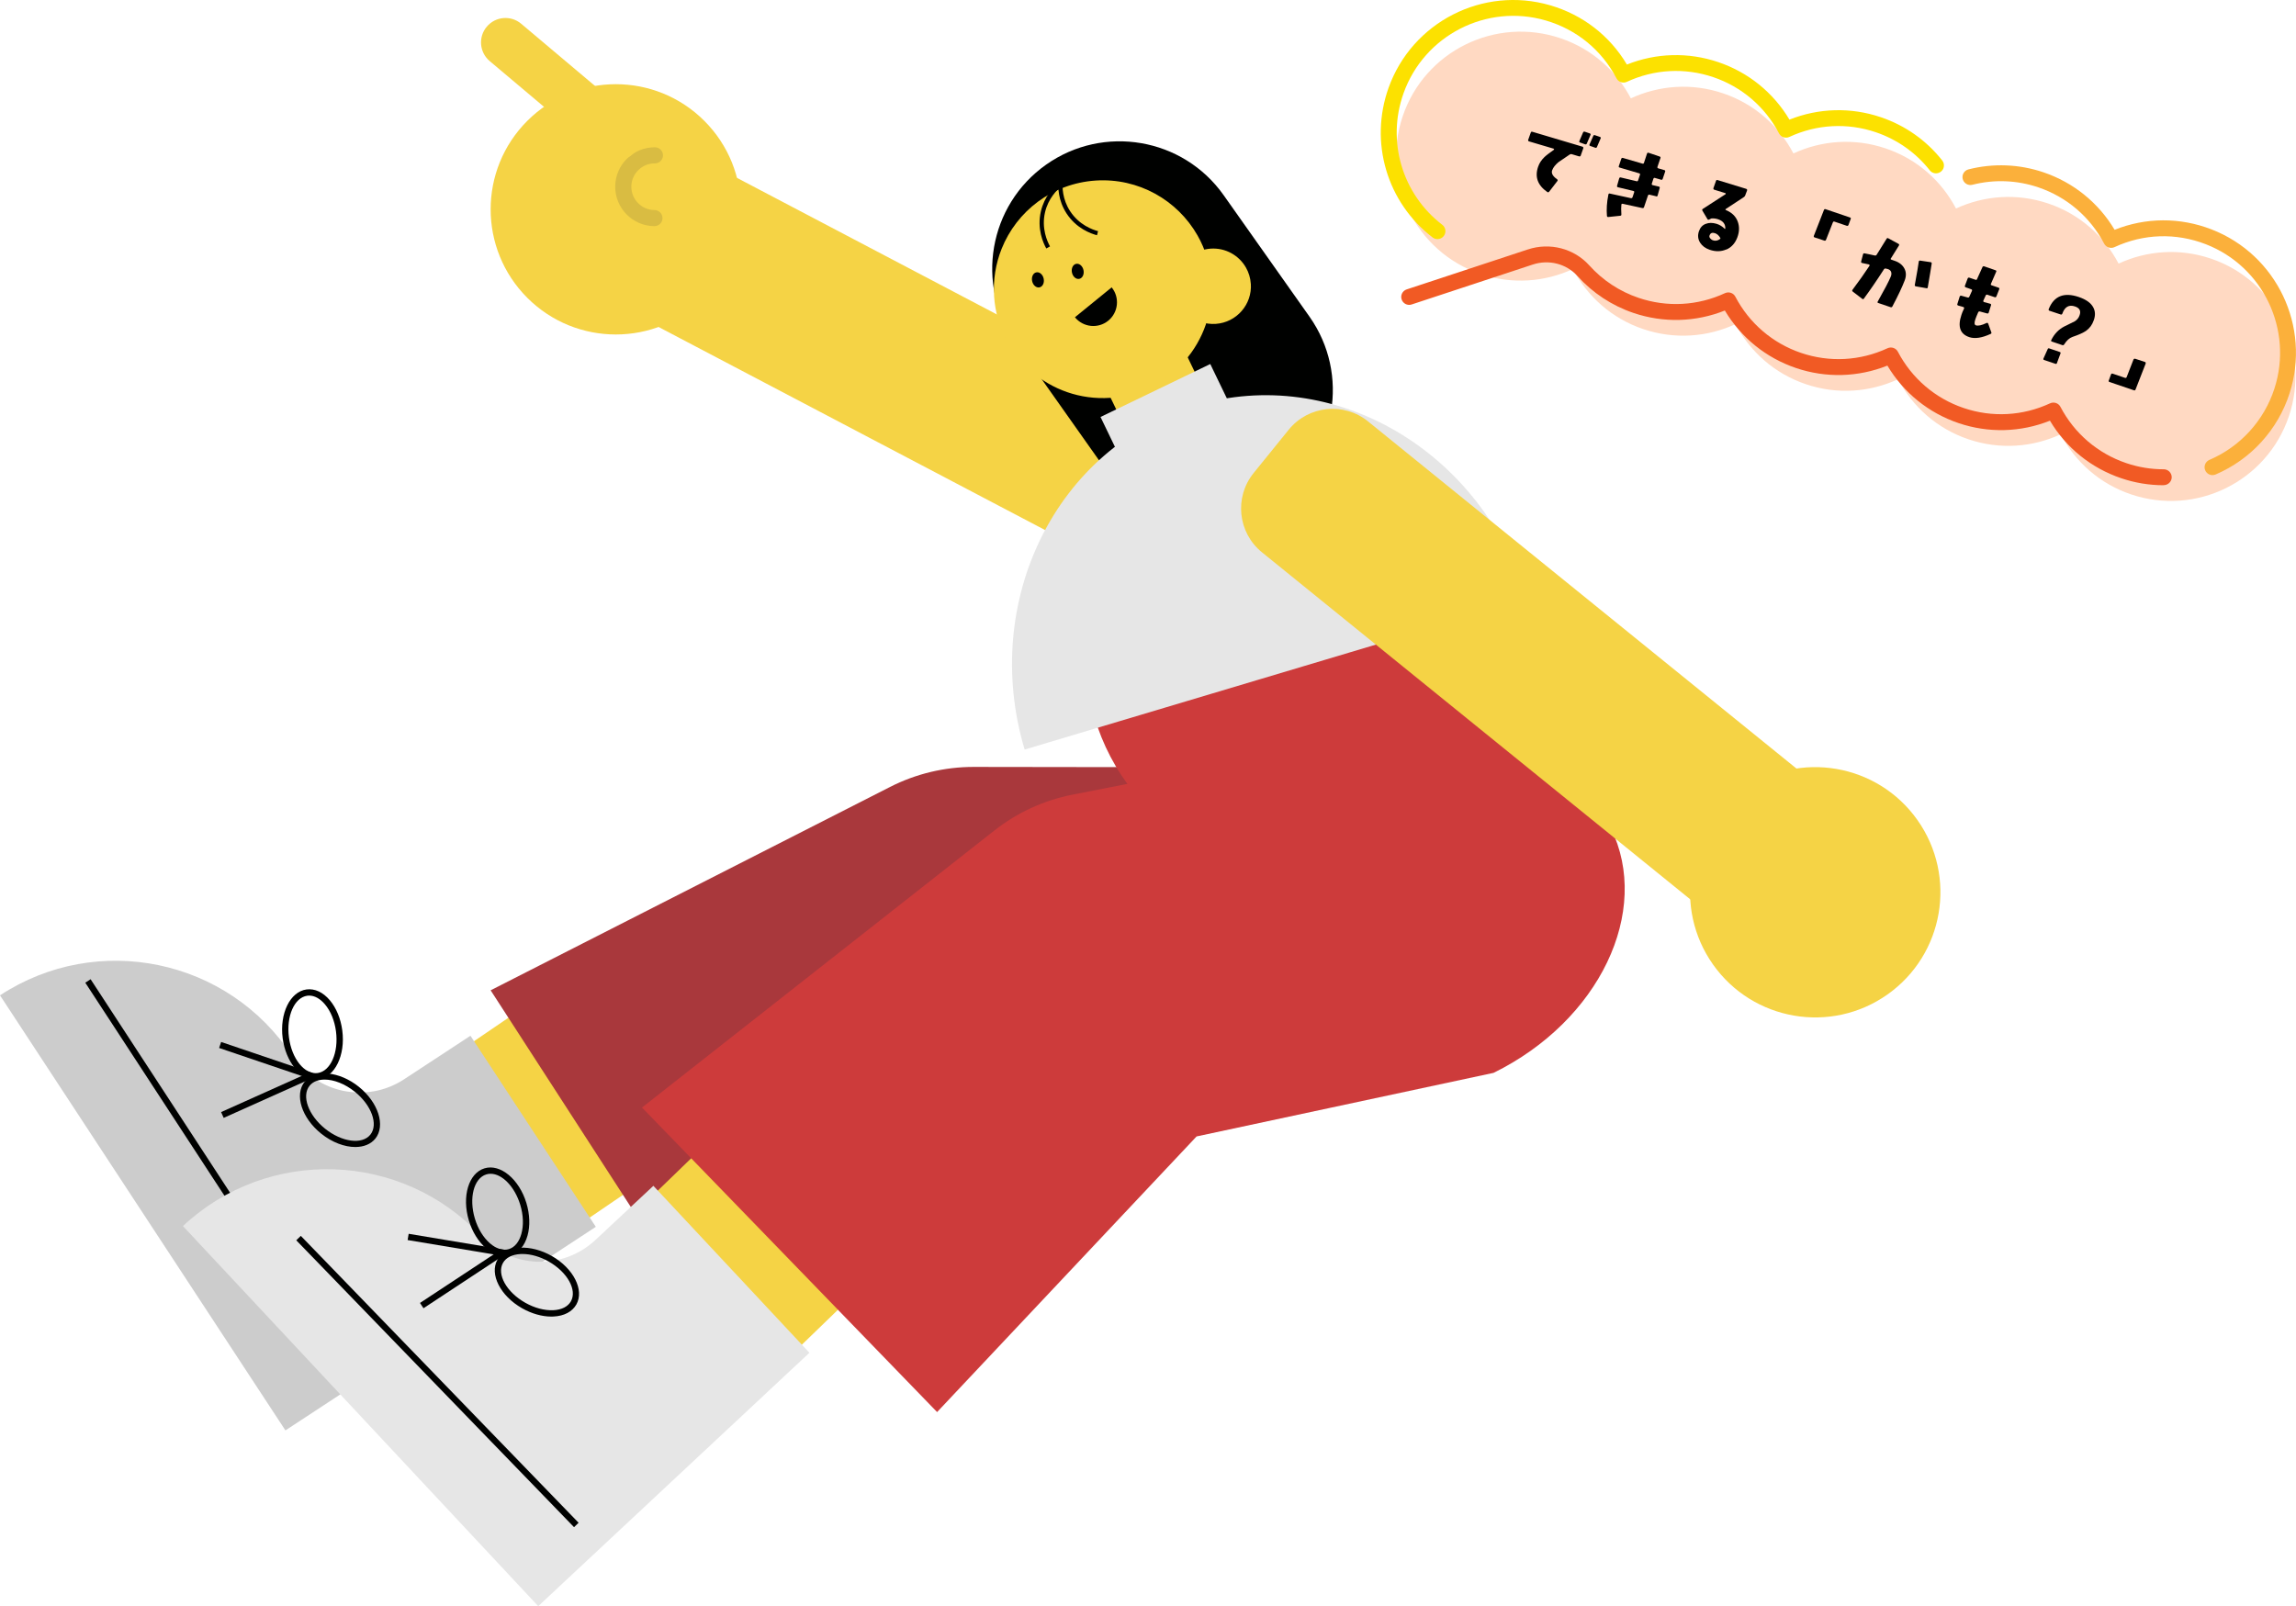 <?xml version="1.0" encoding="UTF-8"?>
<svg id="_レイヤー_1" data-name="レイヤー 1" xmlns="http://www.w3.org/2000/svg" viewBox="0 0 611.76 428.03">
  <defs>
    <style>
      .cls-1 {
        fill: #cd3b3b;
      }

      .cls-2 {
        fill: #d9bc42;
      }

      .cls-3 {
        fill: #fce100;
      }

      .cls-4 {
        fill: #f5d345;
      }

      .cls-5 {
        fill: #a9383c;
      }

      .cls-6 {
        fill: #ccc;
      }

      .cls-7 {
        fill: #f15a24;
      }

      .cls-8 {
        fill: #000100;
      }

      .cls-9 {
        fill: #ffd9c2;
      }

      .cls-10 {
        fill: #fbb03b;
      }

      .cls-11 {
        fill: #e6e6e6;
      }
    </style>
  </defs>
  <g>
    <g>
      <path class="cls-4" d="M157.95,77.93l20.88-39.74,147.54,77.53c7.35,3.86,10.18,12.95,6.32,20.3l-6.9,13.12c-3.86,7.35-12.95,10.18-20.3,6.32l-147.54-77.53Z"/>
      <circle class="cls-4" cx="164.08" cy="55.79" r="33.35" transform="translate(8.61 132.36) rotate(-45)"/>
    </g>
    <rect class="cls-4" x="126.89" y="252.39" width="56.2" height="79.05" transform="translate(308.96 -.54) rotate(55.73)"/>
    <path class="cls-6" d="M125.35,276.02l-17.68,11.6c-9.95,6.52-23.3,3.75-29.82-6.2h0C60.82,255.46,25.96,248.22,0,265.25h0s42.65,65.02,42.65,65.02l33.4,50.92,82.7-54.25-33.4-50.92Z"/>
    <path class="cls-5" d="M192.1,358.79l-61.37-94.88,106.43-54.2c6.9-3.51,14.53-5.34,22.28-5.33l129.22.18,9.75,36.42c6.39,23.87-11.3,38.76-41.61,46.88l-22.37,4.05-60.23,8.24-82.08,58.63Z"/>
    <circle class="cls-1" cx="347.78" cy="174.47" r="58.57" transform="translate(-21.51 297.02) rotate(-45)"/>
    <path class="cls-8" d="M326.04,52.02c-10.82-15.31-32-18.95-47.31-8.14-15.31,10.82-18.95,32-8.14,47.31,4.27,6.04,18.6,26.32,22.87,32.37,10.82,15.31,32,18.95,47.31,8.14,15.31-10.82,18.95-32,8.14-47.31-4.27-6.04-18.6-26.32-22.87-32.37Z"/>
    <path class="cls-8" d="M328.44,70.21c1.18,17.36-11.94,32.39-29.3,33.57-17.36,1.18-32.39-11.94-33.57-29.29-.33-4.88.46-9.58,2.17-13.83,4.36-10.89,14.64-18.89,27.12-19.74,12.48-.85,23.76,5.69,29.55,15.89,2.27,3.99,3.69,8.53,4.03,13.41Z"/>
    <rect class="cls-4" x="298.32" y="96.74" width="23.18" height="23.18" transform="translate(-16.28 145.46) rotate(-25.76)"/>
    <rect class="cls-8" x="51.68" y="252.76" width="1.69" height="106.41" transform="translate(-158.76 78.52) rotate(-33.15)"/>
    <rect class="cls-4" x="177.9" y="287.1" width="56.2" height="79.05" transform="translate(297.42 -48.56) rotate(45.93)"/>
    <path class="cls-11" d="M174.09,316.01l-15.45,14.44c-8.69,8.12-22.32,7.66-30.44-1.03h0c-21.2-22.69-56.78-23.89-79.46-2.69h0s53.09,56.81,53.09,56.81l41.58,44.49,72.26-67.53-41.58-44.49Z"/>
    <path class="cls-4" d="M322.78,75.1c1.09,15.99-10.99,29.83-26.98,30.92-15.99,1.09-29.83-10.99-30.92-26.98-.31-4.49.43-8.82,2-12.74,4.01-10.03,13.49-17.4,24.98-18.18,11.5-.78,21.88,5.24,27.22,14.63,2.09,3.67,3.4,7.86,3.71,12.35Z"/>
    <path class="cls-4" d="M333.28,75.6c.38,5.54-3.81,10.33-9.34,10.71-5.54.38-10.33-3.81-10.71-9.34-.11-1.56.15-3.05.69-4.41,1.39-3.47,4.67-6.02,8.65-6.3,3.98-.27,7.58,1.81,9.42,5.07.72,1.27,1.18,2.72,1.28,4.28Z"/>
    <rect class="cls-8" x="115.7" y="314.98" width="1.69" height="106.41" transform="translate(-223.27 184.69) rotate(-44.07)"/>
    <path class="cls-8" d="M278.08,74.25c.24,1.11-.26,2.15-1.11,2.33-.85.18-1.73-.57-1.96-1.67-.24-1.11.26-2.15,1.11-2.33.85-.18,1.73.57,1.96,1.67Z"/>
    <path class="cls-8" d="M288.69,71.98c.24,1.11-.26,2.15-1.11,2.33-.85.18-1.73-.57-1.96-1.67-.24-1.11.26-2.15,1.11-2.33.85-.18,1.73.57,1.96,1.67Z"/>
    <path class="cls-11" d="M273.01,199.75c-11.83-39.59,8.53-80.64,45.47-91.68,36.95-11.04,76.49,12.11,88.32,51.7"/>
    <path class="cls-1" d="M249.69,376.31l-78.63-81.16,93.89-73.83c6.09-4.79,13.22-8.06,20.82-9.55l126.8-24.91,16.63,33.83c10.9,22.18-3.09,51.38-31.25,65.22h0s-79.12,16.94-79.12,16.94l-69.14,73.45Z"/>
    <path class="cls-4" d="M494.01,217.25l-28.27,34.88-129.49-104.94c-6.45-5.23-7.44-14.7-2.21-21.15l9.33-11.52c5.23-6.45,14.7-7.44,21.15-2.21l129.49,104.94Z"/>
    <circle class="cls-4" cx="483.66" cy="237.76" r="33.35" transform="translate(-48.55 322.67) rotate(-35.24)"/>
    <path class="cls-8" d="M296.2,76.58c2.2,2.7,1.79,6.68-.91,8.88-2.7,2.2-6.68,1.79-8.88-.91"/>
    <path class="cls-8" d="M278.78,66.21c-.8-1.42-2.54-5.23-1.43-9.92.93-3.98,3.39-6.44,4.78-7.55l.71.88c-1.27,1.02-3.53,3.28-4.39,6.93-1.01,4.31.59,7.8,1.32,9.11l-.98.55Z"/>
    <path class="cls-8" d="M292.29,62.69c-1.58-.41-5.52-1.79-8.14-5.85-2.21-3.43-2.28-6.91-2.12-8.68l1.12.1c-.14,1.62-.08,4.82,1.95,7.97,2.4,3.72,6.03,4.99,7.47,5.37l-.28,1.09Z"/>
    <rect class="cls-11" x="295.16" y="103.25" width="32.47" height="16.31" transform="translate(-17.47 146.41) rotate(-25.76)"/>
    <g>
      <path class="cls-8" d="M134.46,334.73c-1.65,0-3.38-.72-4.98-2.1-2.03-1.75-3.65-4.37-4.56-7.4-1.92-6.38-.05-12.61,4.18-13.88,4.22-1.27,9.23,2.88,11.16,9.26.91,3.03,1.02,6.11.29,8.69-.76,2.71-2.35,4.56-4.47,5.19-.53.16-1.07.24-1.62.24ZM130.72,312.8c-.39,0-.77.05-1.14.17-3.33,1.01-4.7,6.29-3.05,11.78.82,2.72,2.26,5.07,4.05,6.61,1.68,1.45,3.46,1.99,5,1.52h0c1.55-.47,2.73-1.9,3.33-4.04.64-2.27.54-5.02-.28-7.74-1.47-4.87-4.84-8.3-7.91-8.3Z"/>
      <path class="cls-8" d="M146.91,350.86c-2.51,0-5.26-.78-7.8-2.22-5.8-3.29-8.74-9.08-6.57-12.93,1.09-1.92,3.24-3.06,6.05-3.21,2.69-.13,5.66.64,8.41,2.2,5.8,3.29,8.74,9.08,6.57,12.93h0c-1.09,1.92-3.24,3.07-6.05,3.21-.2.01-.41.02-.61.02ZM139.22,334.18c-.18,0-.35,0-.53.01-2.22.12-3.87.95-4.67,2.36-1.72,3.03.94,7.8,5.93,10.62,2.47,1.4,5.13,2.1,7.49,1.99,2.22-.11,3.87-.95,4.67-2.36,1.72-3.03-.94-7.8-5.93-10.62-2.29-1.3-4.74-2-6.96-2Z"/>
      <rect class="cls-8" x="120.62" y="318.85" width="1.69" height="25.79" transform="translate(-225.74 396.98) rotate(-80.53)"/>
      <rect class="cls-8" x="110.23" y="340.01" width="25.79" height="1.69" transform="translate(-167.29 124.05) rotate(-33.4)"/>
    </g>
    <g>
      <path class="cls-8" d="M84.14,287.69c-4.12,0-7.99-4.73-8.82-10.98-.87-6.61,1.98-12.45,6.36-13.03,2.19-.29,4.4.74,6.21,2.89,1.72,2.05,2.9,4.9,3.31,8.04.87,6.61-1.98,12.45-6.36,13.03-.24.03-.47.05-.7.05ZM82.39,265.32c-.17,0-.33.01-.5.03-3.45.46-5.65,5.45-4.9,11.13.75,5.68,4.16,9.93,7.63,9.48,3.45-.46,5.65-5.45,4.9-11.13-.37-2.82-1.41-5.37-2.93-7.17-1.28-1.52-2.75-2.34-4.2-2.34Z"/>
      <path class="cls-8" d="M94.67,305.67c-2.85,0-6.18-1.22-9.1-3.57-5.19-4.17-7.17-10.37-4.4-13.81,2.76-3.44,9.24-2.84,14.44,1.33s7.17,10.37,4.4,13.81h0c-1.21,1.5-3.13,2.24-5.33,2.24ZM86.5,287.7c-1.69,0-3.12.54-4.02,1.65-2.18,2.72-.32,7.85,4.14,11.44,4.47,3.59,9.88,4.3,12.06,1.59h0c2.18-2.72.32-7.85-4.14-11.44-2.64-2.12-5.61-3.24-8.04-3.24Z"/>
      <rect class="cls-8" x="70.02" y="269.69" width="1.69" height="25.79" transform="translate(-219.51 258.99) rotate(-71.27)"/>
      <rect class="cls-8" x="58.14" y="291" width="25.79" height="1.69" transform="translate(-113.24 54.65) rotate(-24.16)"/>
    </g>
    <path class="cls-2" d="M174.36,60.27h-.02c-5.79-.05-10.47-4.8-10.42-10.6.05-5.76,4.75-10.42,10.51-10.42.03,0,.06,0,.09,0,1.18,0,2.14.98,2.13,2.16,0,1.18-.97,2.13-2.14,2.13-.02,0-.05,0-.07,0-3.41,0-6.19,2.76-6.22,6.17-.03,3.43,2.74,6.24,6.17,6.27,1.18,0,2.14.98,2.13,2.16,0,1.18-.97,2.12-2.14,2.12Z"/>
    <path class="cls-4" d="M164.24,42.73c-1.48,0-2.97-.5-4.19-1.53l-29.57-24.92c-2.75-2.32-3.1-6.42-.78-9.17,2.32-2.75,6.42-3.1,9.17-.78l29.57,24.92c2.75,2.32,3.1,6.42.78,9.17-1.29,1.53-3.13,2.31-4.98,2.31Z"/>
  </g>
  <g>
    <path class="cls-9" d="M589.09,68.92c-8.4-2.85-17.14-2.13-24.6,1.33-3.82-7.28-10.32-13.17-18.72-16.01s-17.14-2.13-24.6,1.33c-3.82-7.28-10.32-13.17-18.72-16.01-8.4-2.85-17.14-2.13-24.6,1.33-3.82-7.28-10.32-13.17-18.72-16.01-8.4-2.85-17.14-2.13-24.6,1.33-3.82-7.28-10.32-13.17-18.72-16.01-17.35-5.88-36.18,3.42-42.06,20.76-5.88,17.35,3.42,36.18,20.76,42.06,8.4,2.85,17.14,2.13,24.6-1.33,3.82,7.28,10.32,13.17,18.72,16.01s17.14,2.13,24.6-1.33c3.82,7.28,10.32,13.17,18.72,16.01,8.4,2.85,17.14,2.13,24.6-1.33,3.82,7.28,10.32,13.17,18.72,16.01,8.4,2.85,17.14,2.13,24.6-1.33,3.82,7.28,10.32,13.17,18.72,16.01,17.35,5.88,36.18-3.42,42.06-20.76,5.88-17.35-3.42-36.18-20.76-42.06Z"/>
    <path class="cls-7" d="M576.47,129.31c-3.84,0-7.65-.63-11.32-1.88-7.99-2.71-14.66-8.11-18.95-15.32-7.79,3.11-16.37,3.35-24.36.64-7.99-2.71-14.66-8.11-18.95-15.32-7.79,3.11-16.37,3.35-24.36.64-7.99-2.71-14.66-8.11-18.95-15.32-7.79,3.11-16.37,3.35-24.36.64-5.73-1.94-10.88-5.34-14.9-9.82-2.95-3.29-7.63-4.49-11.93-3.07l-32.26,10.64c-1.11.37-2.3-.24-2.67-1.35-.37-1.11.24-2.31,1.35-2.67l32.26-10.64c5.9-1.95,12.34-.27,16.41,4.26,3.54,3.94,8.07,6.93,13.11,8.63,7.58,2.57,15.76,2.13,23.03-1.25,1.02-.47,2.24-.06,2.76.94,3.72,7.1,9.95,12.42,17.52,14.99,7.58,2.57,15.76,2.13,23.03-1.25,1.02-.47,2.24-.06,2.76.94,3.72,7.1,9.94,12.42,17.52,14.99,7.58,2.57,15.76,2.13,23.03-1.25,1.02-.47,2.24-.06,2.76.94,3.72,7.1,9.95,12.42,17.52,14.99,3.23,1.1,6.59,1.65,9.97,1.65h.04c1.17,0,2.11.95,2.12,2.11,0,1.18-.99,2.12-2.15,2.12Z"/>
    <path class="cls-10" d="M589.52,126.62c-.82,0-1.6-.48-1.95-1.28-.46-1.07.04-2.32,1.11-2.78,8.26-3.54,14.58-10.48,17.34-19.03,5.04-15.63-3-32.52-18.3-38.45-7.96-3.08-16.59-2.81-24.32.78-1.02.47-2.24.06-2.76-.94-3.72-7.1-9.94-12.42-17.52-14.99-5.7-1.93-11.78-2.17-17.59-.69-1.13.29-2.28-.4-2.57-1.53-.29-1.13.4-2.28,1.53-2.57,6.6-1.68,13.52-1.41,19.99.78,7.99,2.71,14.66,8.11,18.95,15.32,8.31-3.32,17.4-3.37,25.82-.11,17.39,6.74,26.52,25.93,20.8,43.69-3.13,9.72-10.31,17.6-19.7,21.62-.27.12-.55.17-.83.17Z"/>
    <path class="cls-3" d="M383,63.72c-.45,0-.9-.14-1.29-.44-12.18-9.35-16.9-25.35-11.75-39.83,6.26-17.58,25.18-27.26,43.08-22.04,8.67,2.53,15.86,8.1,20.44,15.79,7.79-3.11,16.37-3.35,24.36-.64,7.99,2.71,14.66,8.11,18.95,15.32,7.79-3.11,16.37-3.35,24.36-.64,6.48,2.19,12.13,6.18,16.35,11.53.72.92.57,2.25-.35,2.97-.92.72-2.25.57-2.97-.35-3.71-4.71-8.69-8.22-14.38-10.15-7.58-2.57-15.76-2.13-23.03,1.25-1.02.47-2.24.06-2.76-.94-3.72-7.1-9.94-12.42-17.52-14.99-7.58-2.57-15.76-2.13-23.03,1.25-1.03.47-2.24.06-2.76-.94-3.95-7.55-10.64-13.02-18.83-15.41-15.75-4.59-32.4,3.93-37.91,19.4-4.54,12.74-.38,26.83,10.34,35.06.93.71,1.1,2.04.39,2.97-.42.54-1.04.83-1.68.83Z"/>
  </g>
  <g>
    <path d="M421.19,41.44c-.07.21-.22.28-.46.23l-1.86-.56c-.23-.08-.44-.05-.6.05l-3.03,2.06c-.82.69-1.38,1.38-1.67,2.15-.29.77.13,1.56,1.29,2.39.2.15.23.3.09.49l-2.18,2.83c-.14.18-.33.22-.51.08-2.56-1.78-3.37-4.03-2.43-6.73.33-.98.9-1.82,1.68-2.57.46-.45,1.3-1.08,2.51-1.94.06-.03.08-.08.05-.16,0-.05-.04-.11-.11-.14l-6.59-1.95c-.09-.03-.15-.08-.17-.16-.05-.07-.05-.17-.02-.24l.68-1.92c.08-.23.2-.29.41-.24l13.38,3.98c.09.03.17.11.2.17.04.09.04.17.01.26l-.68,1.92ZM422.8,38.26c-.09.2-.25.27-.45.2l-1.36-.49c-.21-.07-.26-.21-.16-.41l.97-2.26c.09-.2.25-.27.47-.2l1.32.45c.2.07.28.22.18.44l-.97,2.26ZM425.51,39.17c-.09.2-.25.27-.45.2l-1.36-.48c-.2-.07-.26-.21-.17-.41l.99-2.25c.07-.21.22-.28.45-.2l1.32.45c.23.08.28.22.18.44l-.97,2.26Z"/>
    <path d="M441.3,52.31l-1.8-.43c-.21-.05-.34.04-.42.26l-1.03,3.05c-.08.23-.23.3-.44.26l-5.24-1.14c-.21-.05-.34.04-.36.23-.08.61-.07,1.47,0,2.59.02.24-.09.35-.33.37l-3.15.33c-.24.02-.35-.09-.37-.33-.14-1.67-.04-3.56.38-5.62.03-.24.17-.35.38-.3l5.64,1.23c.22.02.35-.06.42-.26l.43-1.27c.07-.2.02-.35-.22-.4l-4.06-.97c-.24-.05-.32-.18-.27-.4l.56-1.96c.08-.23.21-.31.42-.26l4.22,1c.2.07.33-.01.41-.24l.49-1.46c.07-.2.02-.35-.2-.4l-5.21-1.54c-.23-.05-.29-.18-.22-.4l.65-1.93c.07-.2.2-.29.41-.24l5.21,1.51c.23.08.36,0,.43-.21l.81-2.46c.07-.2.22-.28.45-.2l2.89.98c.23.08.31.21.24.41l-.79,2.32c-.08.23,0,.36.21.43l1.61.47c.21.05.29.2.22.4l-.65,1.93c-.07.2-.2.29-.41.24l-1.64-.48c-.2-.07-.36,0-.43.21l-.42,1.3c-.07.2,0,.33.2.4l1.67.39c.21.05.29.2.22.4l-.54,1.97c-.05.21-.21.31-.41.24Z"/>
    <path d="M459.97,66.47c-1.37.6-2.85.63-4.44.09-1.11-.38-1.97-1-2.53-1.87-.59-.94-.7-1.96-.33-3.05.34-1,.95-1.68,1.87-2,.81-.31,1.75-.32,2.82,0,.83.25,1.56.71,2.2,1.35.05.02.1,0,.14-.03.06-1.22-.57-2.07-1.91-2.52-.52-.18-1.08-.26-1.69-.24-.11.01-.2.06-.26.09l-.43.21c-.21.11-.38.07-.47-.11l-1.32-2.22c-.13-.22-.1-.39.09-.5l6.04-3.91c.07-.05.08-.1.06-.18.02-.07-.02-.11-.11-.11l-2.98-.93c-.07-.02-.12-.09-.17-.16-.04-.09-.04-.17-.01-.26l.68-1.92c.07-.21.2-.29.4-.22l7.67,2.35c.09.03.15.08.2.17s.04.17.01.26l-.49,1.3c-.07.21-.21.39-.43.51l-4.76,3.13c-.06.03-.08.08-.08.15.03.06.06.12.13.14l.14.05c1.48.65,2.47,1.62,2.98,2.94.51,1.34.49,2.75-.08,4.28-.58,1.55-1.55,2.64-2.92,3.24ZM458.37,63.41c-.38-.66-.87-1.11-1.47-1.28-.69-.21-1.15-.04-1.38.57-.12.26-.07.51.12.78.2.24.42.42.7.54.7.26,1.37.14,2-.36.07-.05.08-.15.03-.24Z"/>
    <path d="M492.52,59.94c-.08.23-.23.3-.46.23l-3.27-1.11c-.21-.07-.36,0-.43.21l-1.83,4.65c-.09.2-.25.27-.45.2l-2.58-.85c-.09-.03-.15-.08-.21-.14-.02-.08-.04-.17-.01-.26l2.71-6.94c.09-.2.24-.25.44-.18l6.48,2.2c.23.08.29.2.2.4l-.59,1.6Z"/>
    <path d="M504.19,81.71c-.11.17-.25.22-.48.14l-3.25-1.1c-.21-.07-.26-.19-.15-.38,1.77-3.13,2.92-5.32,3.46-6.61.21-.48.24-.93.11-1.3-.13-.37-.44-.63-.95-.78-.2-.07-.37-.1-.52-.12-.17-.03-.31.02-.41.16-1.99,3.1-3.79,5.71-5.38,7.86-.11.19-.27.19-.45.05l-2.49-1.91c-.18-.14-.23-.3-.09-.49,1.66-2.2,3.16-4.33,4.53-6.4.02-.07.05-.14,0-.23-.03-.06-.09-.11-.16-.13-.5-.09-1.09-.22-1.8-.38-.23-.05-.32-.18-.26-.42l.5-1.91c.07-.2.2-.29.41-.24.79.14,1.71.35,2.72.57.21.05.39-.02.5-.21,1.09-1.73,1.98-3.16,2.66-4.27.11-.17.25-.22.44-.1l2.72,1.48c.2.09.22.25.1.46l-2.11,3.39c-.16.17-.1.3.15.38l.84.29c1.23.42,2.08,1.11,2.58,2.04.5.93.54,2.01.08,3.2-.65,1.7-1.74,4.02-3.3,6.97ZM513.26,76.8l-2.8-.49c-.21-.05-.32-.18-.26-.42.55-3.06.92-5.11,1.05-6.18.02-.2.15-.28.37-.26l2.8.42c.22.02.3.15.27.4-.17,1.18-.53,3.27-1.04,6.29-.02.22-.15.3-.39.25Z"/>
    <path d="M530.36,89c-2.28,1.05-4.15,1.33-5.61.86-2.49-.82-3.2-2.81-2.12-5.99.15-.46.33-.9.52-1.29.04-.06.11-.19.18-.39.02-.07.02-.14-.03-.21-.04-.09-.11-.14-.17-.16l-1.36-.39c-.23-.08-.31-.21-.24-.41l.61-1.95c.08-.23.23-.3.44-.26l1.67.46c.23.08.38,0,.47-.2l.71-1.58c.07-.2,0-.33-.2-.4l-1.47-.52c-.21-.07-.28-.22-.21-.43l.72-1.91c.1-.22.23-.3.46-.23l1.61.55c.23.08.37.03.44-.18l1.44-3.19c.09-.2.24-.27.47-.2l3.02,1.05c.21.07.27.19.17.39-.38.91-.84,1.97-1.39,3.2-.1.22-.04.34.17.41l1.82.62c.23.08.3.23.21.43l-.75,1.9c-.1.22-.23.3-.46.22l-1.93-.65c-.23-.08-.38,0-.47.2l-.62,1.36c-.07.2.01.33.22.4l1.58.43c.23.05.31.21.24.41l-.61,1.95c-.07.21-.22.28-.43.23l-1.9-.52c-.24-.05-.39.02-.48.22-.35.8-.61,1.42-.75,1.85-.32.96-.27,1.48.14,1.62.62.19,1.55,0,2.82-.62.24-.1.37-.03.47.19l.82,2.28c.08.21.03.36-.2.44Z"/>
    <path d="M548.08,96.74c-.08.23-.22.28-.45.2l-2.96-1c-.23-.08-.29-.2-.19-.42l1.12-2.48c.07-.2.21-.26.42-.19l2.77.94c.23.08.31.21.22.4l-.94,2.54ZM555.8,88.18c-.72.49-1.93,1.04-3.61,1.61-.8.28-1.54.95-2.2,1.99-.12.21-.29.26-.49.19l-2.77-.94c-.23-.08-.29-.2-.17-.41.78-1.61,1.95-2.84,3.49-3.63.91-.45,1.83-.9,2.74-1.35.64-.39,1.08-.93,1.31-1.63.41-1.13.02-1.92-1.21-2.34-1.61-.55-2.74.09-3.38,1.9-.08.23-.23.3-.46.23l-2.98-.99c-.07-.02-.15-.08-.2-.17-.05-.09-.04-.17,0-.25,1.39-3.51,4.06-4.58,8.02-3.24,1.89.64,3.16,1.53,3.81,2.68.59,1.04.65,2.2.18,3.51-.42,1.23-1.11,2.16-2.08,2.84Z"/>
    <path d="M569,103.8c-.08.23-.22.28-.45.2l-6.48-2.2c-.21-.07-.27-.19-.19-.42l.59-1.6c.1-.22.24-.27.45-.2l3.27,1.11c.21.07.38,0,.45-.2l1.81-4.66c.09-.2.24-.27.48-.22l2.58.85c.09.03.15.08.2.17.02.08.02.16,0,.25l-2.7,6.92Z"/>
  </g>
</svg>